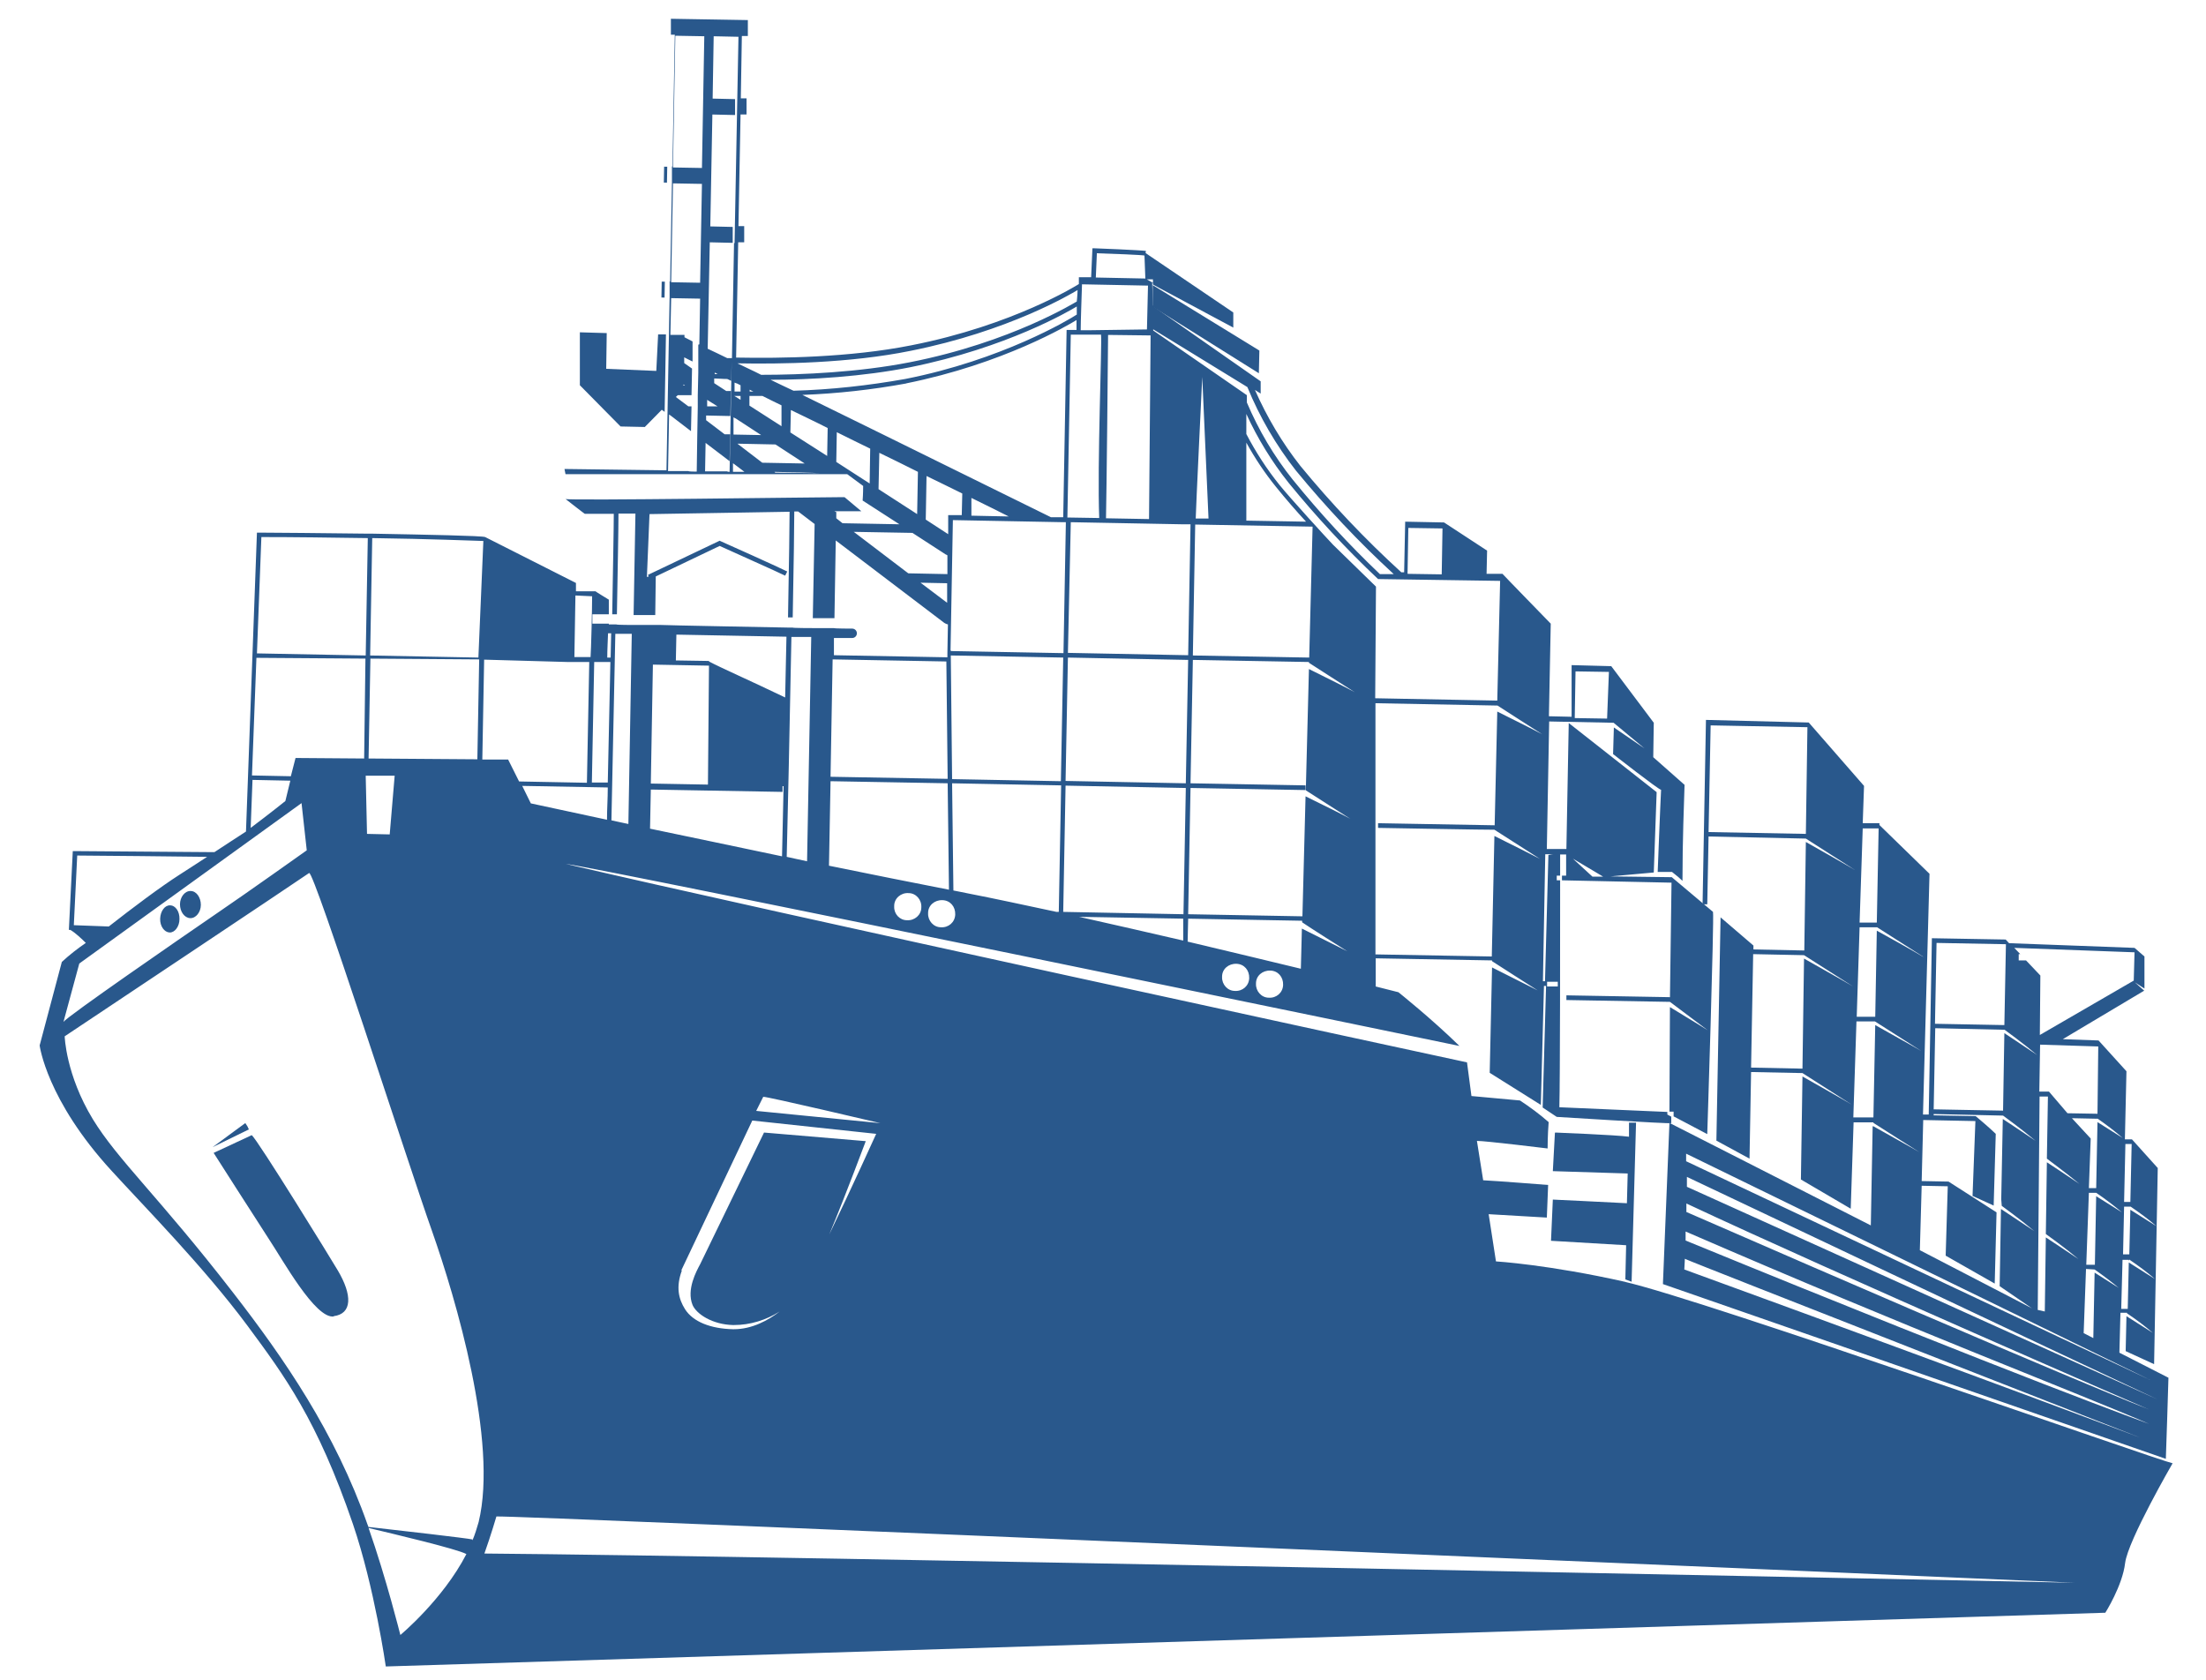 <?xml version="1.0" encoding="UTF-8"?>
<svg xmlns="http://www.w3.org/2000/svg" id="Layer_1" version="1.1" viewBox="0 0 845.7 644.1">
  <defs>
    <style>
      .st0 {
        fill: #29588c;
      }
    </style>
  </defs>
  <path id="Pfad_6457" class="st0" d="M94,430.5l.9,1.4.5,1.1-13.9,6.8,12.5-9.2h0Z"></path>
  <path id="Pfad_6465" class="st0" d="M73.1,341.6c2.2,0,3.9,2.5,3.9,5.3s-1.9,5.2-4.1,5.1-3.9-2.5-3.9-5.3,1.9-5.2,4.1-5.1"></path>
  <path id="Pfad_6466" class="st0" d="M65.2,347.1c2.1,0,3.7,2.4,3.6,5.3,0,2.8-1.8,5.2-3.8,5.1s-3.7-2.4-3.6-5.3,1.8-5.2,3.8-5.1"></path>
  <path id="Pfad_6456" class="st0" d="M128,504.7c-7.1,1.1-19.6-21.7-25.2-30.1-4.3-6.6-20.9-32.6-20.9-32.6l14.6-6.8c2.3,1.8,31.1,48.6,32.9,51.7,5.8,9.7,5.6,16.8-1.5,17.7"></path>
  <path id="Pfad_6458" class="st0" d="M596.3,434.2s23,.9,28.2,1.6v-5.4h2.7l-1.7,61-2.4-.9.3-13.1-28.8-1.7.7-15.8s23.1,1.1,28.4,1.4l.3-11.4-28.7-.9.8-14.7h0q0,0,0,0Z"></path>
  <path id="Pfad_6459" class="st0" d="M718.2,431.8c2.4,1.4,14.9,8.3,17.6,9.9.2,0,.4.2.5.3,0,0-.2,0-.5-.3-2.8-1.8-16.6-10.5-17.6-11.2v-.2h-7.6c0,0-1.1,33.1-1.1,33.1l-19.1-11.2.6-39.5c2.3,1.3,16.1,9.1,18.9,10.8.4.2.6.4.5.3s-.2,0-.5-.3c-3.1-2-18.9-12.1-18.9-12.1h0l-19.7-.4-.6,33.2-12.7-6.9,1.6-85.6,12.6,10.8v1.5l19.5.4.6-41.6c2.3,1.3,16.1,9.1,18.9,10.8.2,0,.4.2.5.3,0,0-.2,0-.5-.3-3.1-2-18.9-12.1-18.9-12.1h0c0,0-37.3-.8-37.3-.8l-.5,26h-1.8l1.3-70.7,39.4,1,21.2,24.3-.5,14.3h6.4v.7l19.2,18.7-2.5,92.3h2.2l1.2-66.8v-.8l28.3.5h0l1.3,1.4,48.1,1.8,3.8,3.3v12.3l-3.7-2.4,3.6,3.2-31.2,18.6,13.7.5,10.7,11.8-.6,26.1h2.7l9.9,11-1.4,75.2-10.9-5,.3-13.4c1,.6,5.9,3.7,10.1,6.4-3.1-2.7-6.5-5.2-9.9-7.5v-.2h-2.5l-.4,15.3,18.8,9.6c0,1.8-1,31.1-1,31.1l-192.8-67,2.5-61.8,77.2,39.3.7-38h.2q0,0,0,0ZM692.9,278.8l-37.1-.7-.8,40.9,37.3.7.6-40.9h0ZM710.4,378.2c-2.9-1.9-17.3-11-18.8-12h0l-19.5-.4-.8,43.5,19.7.4.6-42.2c2.6,1.5,16,9,18.8,10.7.2,0,.4.2.5.3,0,0-.2,0-.5-.3M814.8,438.6l-.5,22.2h2.4l.5-22.2h-2.4ZM816.7,462.6h-2.4l-.4,18.3h2.4l.4-17.1c1.2.8,5.9,3.7,10,6.3-3.1-2.7-6.5-5.2-9.9-7.5M815.7,501.6l.4-17.6c1,.6,5.9,3.7,10.1,6.4-3.1-2.7-6.5-5.2-9.9-7.5l-.2.5v-.4h-2.4l-.5,18.8h2.5ZM710.6,428.4h7.6c0,0,.7-35.4.7-35.4,2.4,1.4,14.9,8.3,17.6,9.9.2,0,.4.2.5.3,0,0-.2,0-.5-.3-3-1.9-17.7-11.3-17.7-11.3h-7.1l-1.2,36.8h0ZM720.2,317.6h-6.1c0,0-1.2,36.1-1.2,36.1h6.6c0,0,.7-36.1.7-36.1h0ZM737.3,366.8c-3-1.9-17.7-11.3-17.7-11.3h-6.7c0,0-1.1,34.3-1.1,34.3h7.1c0,0,.6-33,.6-33,2.2,1.2,15,8.3,17.7,10,.4.2.6.4.5.3s-.2,0-.5-.3M737.3,429.2l-.6,23.6,10.3.2,18.4,11.8-.7,27.3-18.8-10.7.8-26.6-10-.2-.7,24.7,43,22.3-12.4-8.5.5-29.6c.8.5,5.7,3.8,12.8,8.5-5.6-4.7-12.5-9.7-12.5-9.7l-.2-2.5.6-30.8c1.3.8,6,4,12.6,8.4-5.6-4.7-12.5-9.7-12.5-9.7h0l-26.6-.6v.5l16.1.3s5.6,4.7,7.7,6.8l-.8,27.5-8.1-3.7,1.1-28.7-20-.4h0q0,0,0,0ZM769,362l-26.6-.5-.6,31,26.6.5.6-31ZM768.5,394.8h0l-26.6-.6-.6,31.1,26.6.5.5-29.7c1.3.8,6,4,12.6,8.4-5.6-4.7-12.5-9.7-12.5-9.7M818,376h0l.3-10.9-46.1-1.7,2.3,2.4h-.6v2.4h2.8l5.5,5.8-.2,22.8,35.9-20.8h0ZM804.4,401.2l-22.3-.7-.3,18h3.7l7.1,8.3,11.5.2.3-25.9h0ZM796.8,482.7c-5.1-4.3-11.4-8.8-12.5-9.6l.4-27.5c1.4.9,6.1,4,12.5,8.3-5.3-4.4-11.8-9.1-12.5-9.7l.4-23.8h-3.2l-.7,81.8,2.7.6.4-28.4c1.5,1,6.1,4,12.5,8.3M804,428.9h0c0,0-.2,0-.2,0h0l-9.5-.2,7.2,7.8-.7,19h2.8l.5-25.3c1.6,1,5.9,3.7,9.7,6.1-3-2.6-6.3-5.1-9.6-7.4M812.8,494.2c-3.1-2.6-6.4-5.1-9.8-7.5h0c0,0-3.3-.2-3.3-.2l-.9,24.6,3.7,1.9.5-25.1c1.5,1,5.9,3.7,9.8,6.2M803.6,457.3h-2.8c0,0-1,27.6-1,27.6h3.3l.5-26.3c1.4.9,5.9,3.7,9.9,6.2-3.1-2.6-6.5-5.2-9.9-7.5M646.6,464.7c144.4,63,177.3,75.7,177.3,75.7,0,0-119.2-51.7-177.4-79v3.3M646.2,472.1v3.5c128.8,52.8,177.7,70.3,177.7,70.3-31.4-13.5-90.5-35.9-177.8-73.8M646.7,455c141.7,64,180.4,81.5,180.4,81.5,0,0-63.7-29.9-180.4-85.3v3.8M824.4,552.7s-175.5-68.6-178.5-70.1c0,0,0,1.1-.2,4.1,127,46.3,177.7,65.6,178.6,65.9M646.4,442.5v2.7c142.7,67.4,178,83.9,178,83.9,0,0-172.8-84.3-178-86.8"></path>
  <rect id="Rechteck_393" class="st0" x="251.2" y="110.5" width="6.1" height="1.2" transform="translate(138.7 363.3) rotate(-89)"></rect>
  <rect id="Rechteck_394" class="st0" x="252.1" y="66.4" width="6.1" height="1.2" transform="translate(183.7 320.9) rotate(-89)"></rect>
  <path id="Pfad_6462" class="st0" d="M441.9,117.7v-8.4c0,0,40.9,25.1,40.9,25.1l-.2,8.7-40.7-25.5h0Z"></path>
  <path id="Pfad_6463" class="st0" d="M439.1,107.2l-.4-10.5,34.1,23.1v5.8c0,0-30.8-16.5-30.8-16.5v-2h-2.9Z"></path>
  <path id="Pfad_6464" class="st0" d="M254.8,157.9l-1.1-.8-6.5,6.6-9.3-.2-15.6-15.8v-20.3l10.3.3-.2,13.7,19.2.8.7-14h3l-.5,29.6h0Z"></path>
  <path class="st0" d="M623.3,491.5c-29.7-6.7-49.8-7.9-49.8-7.9l-2.8-18.1,22.3,1.3.5-12.5s-20.3-1.6-24.9-1.8l-2.4-15.1c3.4,0,27.1,2.9,27.1,2.9,0,0,0-5.2.4-10.1-3.4-3-7.2-5.8-11-8.3l-18.6-1.7-1.7-12.9c-19.2-4.1-272.7-59-345.5-76.1,12.3,1.4,342.6,69.8,342.6,69.8-10.6-10.4-23.4-20.6-23.4-20.6,0,0-3.2-.8-8.7-2.2v-10.8l44.6.8v.3c2,1.3,15.7,10.1,17.5,11.2-1.6-.8-12.5-6.3-17.5-8.8l-.9,40.4,19.6,12.3,1.2-45.6h.8l-1.3,46.6,5.4,3.6s43,2.7,43.9,2.4v-2.5l-1.5-.8v-1l-41.4-1.8c.3-11.3.3-64.6.3-87h-1.3v-1.8h1.3v-8.1h-1.6c.7,0,1.3,0,1.9,0h2v8.1h-1.6v1.8l42,.9-.6,43.9-39.7-.7v1.8l39.7.7,14.5,10.9c-1-.7-11.1-6.8-14.5-8.9l-.2,40.1h1.6v1.8l12.9,6.8s2.7-83.4,2.2-85.2l-15.8-13.3-23.5-.3,16.6-1.5,1.1-30.8-33.7-26.5s-.9,48.4-.9,48.3h-7.5l.9-48.9,24.7.5,11.8,9.8-11.7-8-.3,10.2s17.5,13.7,18.4,13.7c-.3,5.3-1.3,31.5-1.3,31.5,1.9,0,3.6,0,5.5,0,1.7,1.3,3.2,2.6,4,3.4,0-15.5.6-30.3.8-36.8l-12-10.6.2-13.2-16.3-21.7-15.2-.4v19.8l-8.7-.2.7-35.5s-18.5-19-18.5-19.1h-6.1l.2-8.9-16.5-10.8-14.9-.3-.4,19.4h-1.1c-13.8-12.6-26.8-26.3-38.7-40.8-7-8.9-12.8-18.7-17.4-29.1l2.2,1.4v-4.7l-40.8-28.5v-.3l-.5-.3-.3-8.7,1,.6v-.2l-2.9-1.6v-.4l-19.7-.4.4-9.3c6.2.2,17.1.6,18.5.9l.3-1.8c-2.1-.3-18.9-1-19.6-1h-.9l-.5,11.1h-4.7v.9c0,.2,0,1.7,0,1.7-.3.2-25,15.8-64.3,23.5-23.6,4.7-50.6,5-66.4,4.7h-.7l.8-44.2h2.3v-6.2h-2.2l.8-42.8h2.3v-6.2h-2.2l.4-23.9h2.3v-6.1l-29.5-.5v6.1h1.5l-.9,50.5h-.2v6.2h0l-.7,37.9h-.2v6.2h0l-1.2,66.2h-1l-38.1-.5s.4,1.9.4,2c0,0,22.9,0,47.5,0h50.9c5.8,0,9.3,0,9.6,0l6.1,4.5c0,.3,0,3-.2,5.6l14.1,9.1-21.8-.4-2.4-1.9v-2.4s-.7-.2-.7-.3h10.3l-6.2-5.2c-.2-.2-.3-.2-.3-.2h-.6c-8.2,0-106.2,1.4-106.3.7,0,0,7.4,5.8,7.4,5.7h11.1c0,5.8-.3,20.4-.6,38.5h1.8c.3-17.6.6-32.5.6-38.6h6.5s-.7,38.8-.7,38.9h8.3l.2-14.8,24.5-11.7c3,1.4,23,10.3,25.1,11.4l.8-1.6c-2.3-1.2-24.5-11.2-25.5-11.6l-.4-.2-27.5,13.1.3.6-.7.2,1-24.1,53.7-.9c0,3.4-.2,19.6-.6,40.5h1.8c.4-20.1.6-36.5.6-40.6h1.5l6.3,4.8s-.7,36-.7,36.1h8.3l.5-29.8,41.6,31.6c.5.3.9.5,1.4.6l-.2,11.1v1.5l-43.5-.8s0-6.7,0-6.6h7c1,0,1.8-.8,1.8-1.8s-.8-1.8-1.8-1.8c0,0-7,0-7-.2,0,0-8.3,0-8.3,0,0,0-7.6,0-7.6-.2,0,0-1.8,0-1.8,0,0,0-48.6-.9-48.6-1h-.2s-10.5,0-10.5,0c0,0-6.4,0-6.4-.2,0,0-1.8,0-1.8,0h-1.1v-.3h-6.3s0-3.7,0-3.6h6.3c0-1.9,0-3.5,0-5.6,0,0-5.1-3.1-5.1-3.2h-7.5v-3.2l-34.8-17.6c-1.2-.5-21.9-.9-43-1.3,0,0-1.8,0-1.8,0-17.7-.2-35.5-.4-41.8-.4h-.9l-4.2,114.6c-4.2,2.7-7.5,4.9-12.1,7.9,0,0-52.9-.4-53.4-.4h-.9l-1.5,30.2h.5c1.8.9,4.8,3.8,6,5-3.2,2.2-6.3,4.6-9.2,7.3h0c0,0-8.5,32-8.5,32,0,0,2.6,20.9,27.7,48.2,12.6,13.8,35.3,36.8,52,59.3,14.2,19.2,26.7,36,40.4,76,8.3,24.4,12.6,54.6,12.6,54.6l659.2-20.6s6.6-10.4,7.6-19.1c1.1-8.7,18.2-38.2,18.2-38.2-5.2-1-180.1-62.8-209.8-69.5h0ZM614.5,336.1h-4l-7.5-6.9,11.6,6.9ZM604.1,257.4l12.7.2-.7,17.9-12.4-.2.3-17.9ZM353.2,347.9c0,2.9-2.6,5.1-5.5,4.9h0c-2.8,0-5-2.4-4.9-5.2v-.3c0-2.9,2.6-5.1,5.5-4.9,2.9,0,5.1,2.6,4.9,5.5h0ZM360.7,355.5c-2.8,0-5-2.5-4.9-5.3v-.2c0-2.9,2.5-5,5.5-4.9s5,2.5,4.9,5.5-2.6,5.1-5.5,4.9ZM282,160.4l9.8,6.4-10.6-.2h0v-6.6l.7.4h0ZM281.5,151.8h2.4v1.5l-1.7-1.1-.7-.4h0ZM287.3,155.5v-3.7h5c2.5,1.2,4.9,2.5,7.3,3.6v8l-12.3-7.9h0ZM287.4,150.1v-.7c.4.2.9.5,1.4.7h-1.4ZM295.2,145.6c15.6,0,35.6-1.2,53.7-4.8,37.2-7.5,60.9-21.5,63.9-23.3,0,1.1,0,2.2,0,3.1-2.9,1.9-28.7,17.4-65.8,24.7-14.1,2.5-28.4,4.1-42.8,4.5h0c-2.9-1.4-6-2.8-8.8-4.2h0ZM347.3,147h0c37.3-7.5,62.3-22.4,65.4-24.3,0,1.7,0,2.9,0,3.8h-3.8l-1.3,71.8h-4.7c-6-2.9-57.3-28.3-95.3-46.9,13.4-.5,26.8-2,39.9-4.4h0ZM386.7,198s-14.4-.3-14.3-.3v-6.8c5.8,2.8,10.7,5.3,14.3,7.1ZM355.2,182.5c4.9,2.4,9.5,4.6,13.7,6.7,0,0-.2,8.4-.2,8.3h-3.3c0,0-1.9,0-1.9,0v7.3l-8.6-5.6.3-16.8ZM364.4,249.3l.9-49.9,42.1.8h1.2v.9l-.9,49.3-43.2-.8v-.3ZM405.9,349.6h-.9c-12.2-2.6-23.7-5.1-34-7.1-1.8-.4-3.6-.7-5.5-1.1l-.5-41.1,41.8.8-.9,48.4h0ZM365,298.7l-.5-47.4,43.1.8h0c0,0-.9,47.4-.9,47.4l-41.8-.8h0ZM453.6,360.6c-13.1-3-26.8-6.2-39.9-9.1,0,0,40,.7,39.9.7v8.4h0ZM453.7,350.5l-46.1-.9.9-48.4,46.1.9-.9,48.4ZM408.5,299.4l.9-47.3,46.1.9-.9,47.3-46.1-.9ZM473.4,379.9c-2.8,0-5-2.5-4.9-5.3v-.2c0-2.9,2.5-5,5.5-4.9s5,2.5,4.9,5.5-2.6,5.1-5.5,4.9ZM486.4,382.5c-2.8,0-5-2.5-4.9-5.3v-.2c0-2.9,2.5-5,5.5-4.9s5,2.5,4.9,5.5-2.6,5.1-5.5,4.9ZM499.1,355.9l-.4,15.5c-12.6-3-27.6-6.7-43.4-10.4h0c0,0,.2-8.8.2-8.8l43.7.8v.6c2.6,1.8,15.5,10,17.3,11.1-1.6-.8-12.2-6.1-17.4-8.7h0ZM518,314.1c-1.5-.9-12.3-6.3-17.5-8.8l-1.2,46-43.8-.8.9-48.4,44.1.8v-1.8l-44.1-.8h0l.9-47.3,44.5.8v.3c1.1.7,15.8,10.2,17.6,11.3-1.5-.9-12.5-6.4-17.6-8.9l-1.2,46.5c2.2,1.4,15.7,10.1,17.5,11.2h0ZM503.2,201.9l-1.3,50.2-44.6-.8h0l.9-50.2,44.9.8ZM458.4,198.7c0-2.4,2.5-54.2,2.5-54.2l2.4,54.3h-4.9ZM477.8,199.6v-29.9h0c3.3,6,7.1,11.7,11.4,17,3.8,4.7,7.7,9.2,11.5,13.3l-22.9-.4h0ZM597.2,376.4v1.8h-4.1v-1.8h4.1ZM595.6,327.5c-.7,0-1.3.2-2,.3l-1.3,48.4h-.8c0,0,.9-48.7.9-48.7h3.1,0ZM591.6,281.7c-1.6-.9-12.5-6.4-17.6-8.9l-1,43.6-44.7-.8v1.8s44.3.8,44.3.7h.3s14.8,9.5,17.5,11.2c-2.3-1.2-12.6-6.4-17.5-8.8l-1,46.2-44.6-.8v-96.3l46.8.9c1.4.9,15.8,10.2,17.6,11.3ZM539.9,202.4l13.1.2-.3,17.6-13.1-.2.3-17.6ZM575.1,222.5l-1.1,46.1-46.8-.9.3-42.8-16.5-16.1c-2.4-2.5-16.3-17.7-20.5-22.9-4.9-6.1-9.1-12.6-12.7-19.5v-7.7c4.3,9.4,9.7,18.2,16.2,26.4,10.6,13,22.1,25.4,34.3,36.9l46.8.7h0ZM442,126.2l36.2,22.2c4.7,11.5,11,22.3,18.6,32h0c11.6,14.1,24.1,27.4,37.5,39.7h-5.3c-11.9-11.3-23-23.4-33.4-36.2-7.2-9-13.1-19-17.6-29.6v-2.8l-35.9-24.8v-.4h0ZM452.9,201h3.5l-.9,50.2h0l-46.1-.9,1.1-50.1,42.5.8ZM424,198.7c.2-7.6.8-65.9.8-70.3l16.3.2-.6,70.4-16.5-.3ZM414.8,109l25.3.5-.4,16.8-21.5.3h-3.9c0-3.4.4-14.2.5-17.5ZM422.1,128.3c.4,3.9-1.5,49.6-.7,70.3l-12.2-.2h0l1.3-70.1h11.7ZM282.8,139.3c16,.3,42.7,0,66.3-4.8h0c37.6-7.5,61.5-21.8,64-23.3,0,1.6-.3,4.4-.3,4.4-.2,0-24.8,15.6-64.1,23.3-19.4,3.8-41,4.8-56.9,4.8-3.1-1.6-6.3-3-9.1-4.4h.2,0ZM282.3,146.9c.5.3,1.1.5,1.6.8v2.4h-2.3v-3.4c.2,0,.5.2.7.3h0ZM272.2,92.9s8.6.2,8.7.2v-6.1l-8.6-.2.8-42.9s8.6.2,8.7.2v-6.1l-8.6-.2.4-23.9,9.5.2-1.5,79.1h-.2l-.8,44.1h-1.8c-2.6-1.3-5.2-2.5-7.5-3.6l.8-40.8h0ZM275.1,143.4h-1.1v-.5c.3,0,.7.3,1.1.5ZM271.1,153.3l4,2.5h-4v-2.5ZM267.9,132.1h-.2v10.8l-.2,8.6v4.4l-.2,11.4h0l-.2,13.5h-.7s-2.5,0-2.5-.2h-7.8l.4-21.7.7.5,7.7,5.9.2-9.5h-1.2l-4.8-3.6s.8-.8.8-.7h5.2l.2-10.2-3-2.1v-2.2s3.1,1.6,3.2,1.6v-7.7c-1.2-.6-2.3-1.2-3.1-1.6v-.9h-5.4l.3-14.1,11.1.2-.3,17.5h0ZM262,147.8v-.4l.6.4h-.6ZM268.4,108.4l-11.1-.2.7-37.9,11.1.2-.7,37.9h0ZM269.1,64.4l-11.1-.2.9-50.5,11.1.2-.9,50.5ZM278.9,180.7h-8.6l.2-10.9,9.2,7,.2-10.3h-2.1l-7.1-5.4v-1.8l9.3.2.2-9.6h-1.8l-4.6-3v-1.8c1.5,0,3.1.2,5,.2.5.2,1,.5,1.5.7l.2-7.5-.8,42.4s-.9,0-.9-.2h0ZM281,180.9v-3.3l.7.5,3.7,2.8h-4.4ZM292.1,177.3l-9.4-7.2,14.6.3,11.2,7.3-16.3-.3h0q0,0,0,0ZM313.7,181.4l-16.5-.2h0c0,0-.3-.3-.3-.3,0,0,17.2.4,17.2.5h-.4ZM317.1,174.8h0c0,0-14.1-9-14.1-9l.2-8.6c4.7,2.3,9.4,4.5,14.1,6.9l-.2,10.8ZM333.3,185.3l-12.7-8.2h0l.2-11.4c4.3,2.2,8.6,4.2,12.8,6.3l-.2,13.3ZM336.8,187.5h0l.3-13.9c5.1,2.5,10.1,4.9,14.8,7.3l-.3,16.2-14.7-9.5ZM363.1,231.1l-10.2-7.7,10,.2h.2v7.5h0ZM363,220.1l-14.8-.3-20.9-15.9,22.5.4,12.8,8.3c.2,0,.5.3.6.3v7.2h-.3ZM318.4,297.7l.8-44.9,43.6.8.5,45-44.9-.8h0ZM318.3,299.5l45,.8.5,40.8c-13.9-2.7-29.8-5.9-46-9.2h0l.6-32.4ZM303.4,244.2h7.6l-1.6,86c-2.6-.6-5.3-1.1-7.8-1.7.3-12.2,1.2-51.6,1.8-84.3h0ZM259.2,243.3l42.3.8c-.2,7.5-.3,15.3-.5,23.3-13.3-6.4-24.9-11.5-29.2-13.8h0s0-.2,0-.2l-12.7-.2.2-9.9h0ZM250.3,254.8l21.5.4-.4,45.6-21.9-.4h0l.8-45.6ZM249.4,302.7l50.6.9v-2.2h.4c-.2,9.8-.4,18.9-.6,26.9-17.8-3.7-35.5-7.5-50.6-10.6h0c0,0,.3-15,.3-15h0ZM292.6,420.5h0c1.2-.2,44.9,10.1,44.9,10.1l-47.6-4.7,2.7-5.4h0ZM261.2,487c2.3-4.9,27.2-57.4,27.2-57.4l47.5,5.1s-9.5,21-18,38.6c7.1-17.1,13.8-35.4,14-35.8l-39-3.3-24.5,50.5c-1.4,2.6-5.3,9.7-2.9,15.6,1.5,3.5,7.6,7.5,15.5,7.7h.3c6.3,0,12.4-1.9,17.6-5.2-4.4,3.4-10.6,6.8-17.6,6.8h-.3c-8.5-.2-15.3-2.8-18.4-7.7-2.5-4-3.5-8.5-1.2-14.8h0ZM232.8,314.3c-17.7-3.8-29.3-6.3-29.3-6.3l-3.3-6.7,32.8.6c0,4.2-.3,8.3-.3,12.3h0q0,0,0,0ZM235.8,243h6.4l-1.3,72.9h0c-2.3-.5-4.4-.9-6.5-1.4.4-17.7,1-46.6,1.5-71.6h0ZM233.1,242.8h1.2c0,3-.2,6.2-.2,9.3h-1.3c0-3,.2-6,.3-9.3ZM227.8,253.8h0c0,0,6.2,0,6.2,0-.3,15.2-.7,31.4-1,46.2h-6.1l.9-46.3h0ZM220.6,228.3l6.4.3c0,5.1-.4,21.1-.6,23.3h-6.2l.4-23.6h0ZM217.7,253.8s0,0,0,0h8.2l-.9,46.3-26-.5-4.2-8.4h-9.9c0,0,.7-38.3.7-38.3l32,.9h0ZM140.2,297.4h11.1l-1.9,22.5-8.7-.2-.5-22.2h0q0,0,0,0ZM141.3,290.8l.7-38.3,41.7.3-.7,38.3-41.7-.3h0ZM142.8,206.3h0c22.1.3,38.5,1,42.5,1.1,0,0-1.7,40.2-1.9,44.7l-41.5-.8.8-45h0ZM100.1,205.9c12.5,0,27.3.2,40.9.4h0l-.8,45-41.7-.8,1.7-44.6h0ZM98.3,252.2l41.8.3-.5,38.3-26.3-.2-1.8,7-14.9-.3,1.7-45.1h0ZM96.8,299l14.5.3-1.9,7.8s-5.7,4.6-13.3,10.3l.7-18.4ZM28.3,354.7l1.3-26.7h0c6,0,41.6.4,49.8.5-3.6,2.4-7.3,4.7-10.5,6.8-7.5,4.8-18,12.7-27.2,19.9l-13.5-.5h0ZM24.3,391.9l6.1-22.5,85.2-61.5,2,18.1s-23.2,16.5-34.1,23.9h0c-15.3,10.5-57.5,39.6-59.2,41.9ZM153.5,626.9h0c0,0-5.4-21.7-12.2-41.1,9.2,2.2,33.8,8,37.5,10-9,17.5-25.4,31.1-25.4,31.1h0ZM183.5,583.5c-.7,2.4-1.4,4.8-2.4,7.1,0,0,0-.4,0-.4-1.3-.4-30-3.7-39.9-4.8,0-.3-.2-.6-.3-.9-12.5-35.5-32-63.7-51.6-89-28.5-36.8-44.1-50.7-53.7-66.4-10.4-17.1-10.8-31.8-10.8-31.8,0,0,89.6-59.7,93.7-62.6,1.8-1.3,38.2,112.2,47.2,137.5,8.9,25.3,25.3,80.4,17.8,111.3h0ZM190.3,581.4c2.5-.7,550.1,23,605.1,25.4-49.9-1-496.1-10.3-609.7-11.2,2.5-7,4.6-14.2,4.6-14.2h0Z"></path>
</svg>
